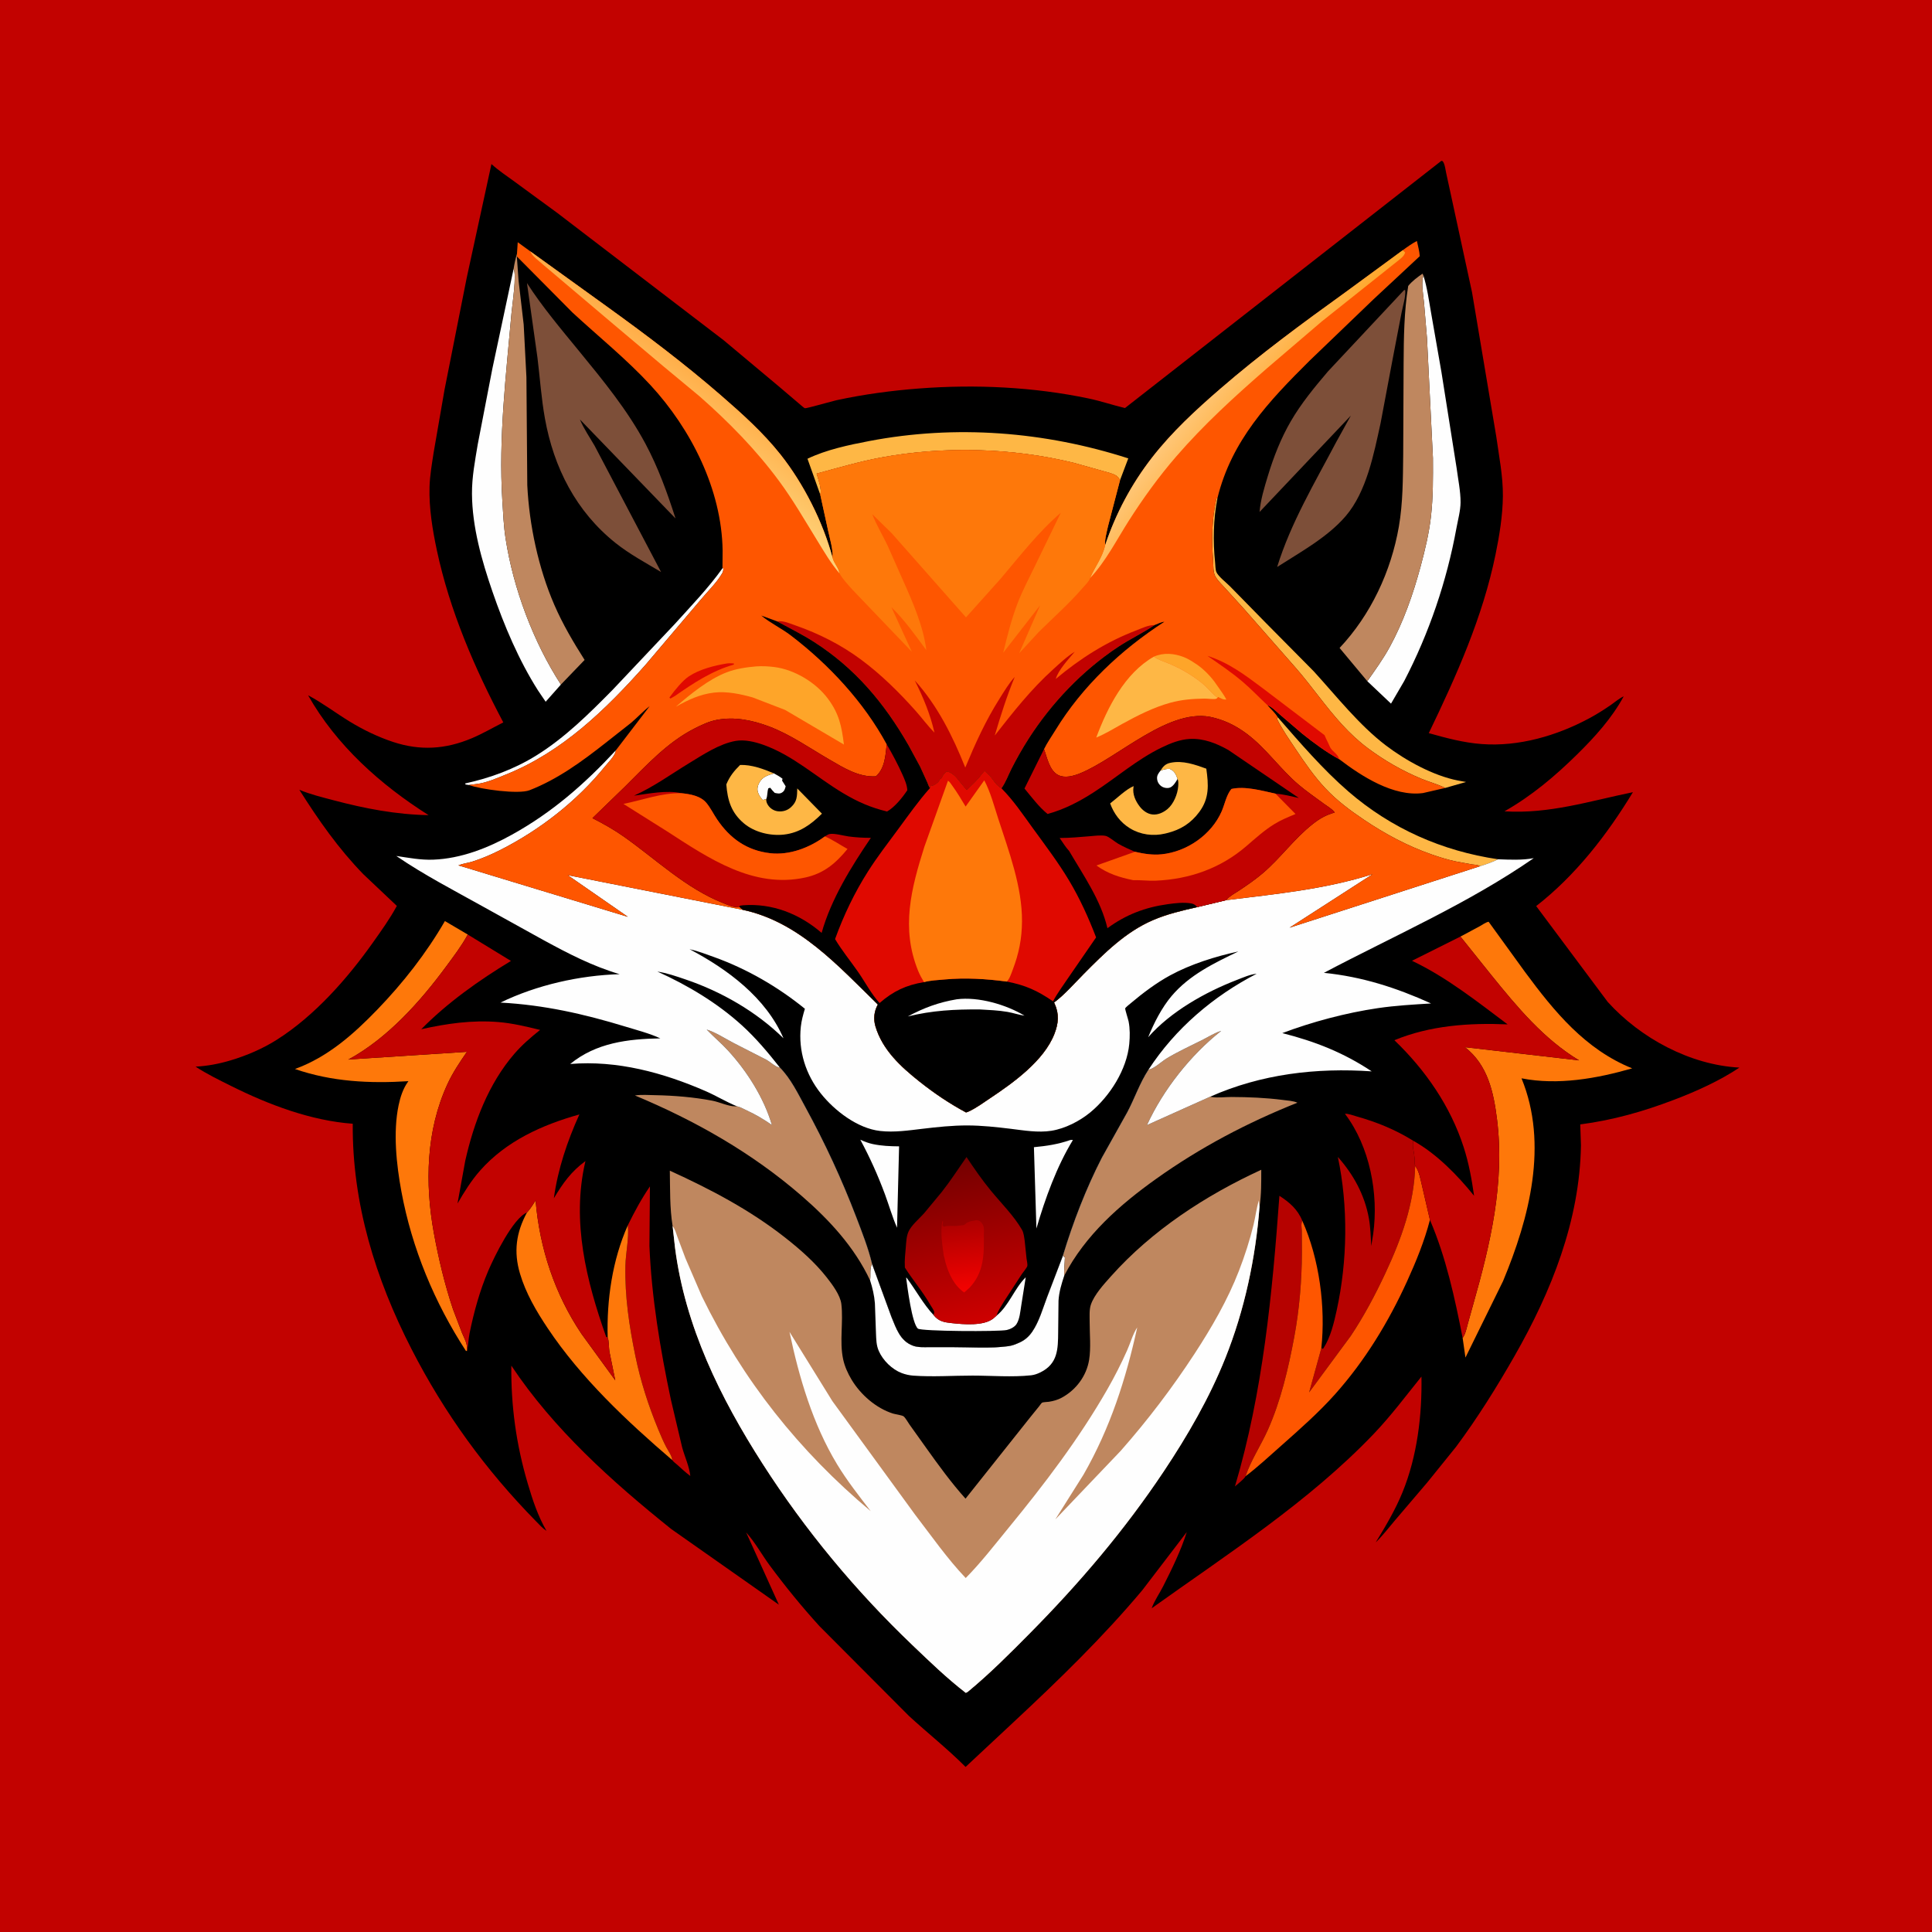 <svg version="1.1" xmlns="http://www.w3.org/2000/svg" style="display: block;" viewBox="0 0 2048 2048" width="1024" height="1024">
<defs>
	<linearGradient id="Gradient1" gradientUnits="userSpaceOnUse" x1="1000.45" y1="1232.41" x2="1039.49" y2="1402.27">
		<stop class="stop0" offset="0" stop-opacity="1" stop-color="rgb(116,0,0)"/>
		<stop class="stop1" offset="1" stop-opacity="1" stop-color="rgb(206,0,0)"/>
	</linearGradient>
	<linearGradient id="Gradient2" gradientUnits="userSpaceOnUse" x1="1018.84" y1="1297.64" x2="1027.36" y2="1366.21">
		<stop class="stop0" offset="0" stop-opacity="1" stop-color="rgb(175,0,0)"/>
		<stop class="stop1" offset="1" stop-opacity="1" stop-color="rgb(243,2,0)"/>
	</linearGradient>
	<linearGradient id="Gradient3" gradientUnits="userSpaceOnUse" x1="754.799" y1="406.826" x2="710.77" y2="468.378">
		<stop class="stop0" offset="0" stop-opacity="1" stop-color="rgb(255,174,73)"/>
		<stop class="stop1" offset="1" stop-opacity="1" stop-color="rgb(254,209,119)"/>
	</linearGradient>
	<linearGradient id="Gradient4" gradientUnits="userSpaceOnUse" x1="1347.89" y1="447.76" x2="1288.02" y2="401.164">
		<stop class="stop0" offset="0" stop-opacity="1" stop-color="rgb(255,165,38)"/>
		<stop class="stop1" offset="1" stop-opacity="1" stop-color="rgb(255,198,118)"/>
	</linearGradient>
</defs>
<path transform="translate(0,0)" fill="rgb(194,2,0)" d="M -0 -0 L 2048 0 L 2048 2048 L -0 2048 L -0 -0 z"/>
<path transform="translate(0,0)" fill="rgb(0,0,0)" d="M 1527.9 170.5 L 1529.11 170.75 C 1529.82 171.624 1529.96 171.698 1530.5 172.89 C 1531.79 175.724 1532.25 179.926 1532.92 183 L 1537.92 206 L 1560.42 309.873 L 1586.07 462.506 C 1588.96 483.314 1593.33 504.926 1593.12 525.954 C 1592.91 546.463 1589.45 567.739 1585.33 587.791 C 1571.65 654.448 1543.94 716.202 1514.57 777.159 C 1533.2 782.366 1551.29 787.278 1570.69 788.731 C 1610.04 791.678 1650.36 779.889 1684.78 761.365 C 1692.78 757.059 1700.3 752.308 1707.76 747.131 C 1711.97 744.207 1716.54 740.23 1721.18 738.157 C 1708.79 761.162 1690.44 781.396 1671.92 799.61 C 1648.47 822.677 1623.5 843.795 1594.79 860.028 C 1642.24 863.026 1685.23 849.136 1730.96 839.746 C 1703.65 884.772 1670.14 928.037 1628.41 960.481 L 1704.2 1062.03 C 1739.07 1100.55 1791.51 1128.86 1843.84 1131.7 C 1822.75 1145.77 1798.14 1156.85 1774.49 1165.85 C 1741.74 1178.32 1709.95 1187.37 1675.12 1191.93 L 1675.88 1214 C 1674.59 1294.1 1644.53 1369.03 1605.36 1437.61 C 1586.64 1470.38 1565.97 1503.51 1543.41 1533.77 L 1512.94 1571.5 L 1478.68 1611.69 C 1471.97 1619.54 1465.74 1627.8 1458.32 1635 C 1468.81 1617.85 1479.06 1600.62 1486.69 1581.95 C 1502.29 1543.74 1507.54 1500.19 1506.8 1459.22 C 1490.03 1479.98 1474.43 1500.97 1455.92 1520.3 C 1386.91 1592.38 1301.57 1647.09 1220.82 1704.85 C 1223.58 1697.03 1229.15 1689.09 1232.95 1681.6 C 1242.13 1663.49 1251.95 1643.43 1258.02 1624.05 L 1210.79 1685.81 C 1169.16 1735.44 1122.49 1780.72 1075.17 1824.83 L 1023.56 1873.01 C 1004.71 1854.11 983.372 1837.16 963.655 1819.11 L 868.675 1723.78 C 849.854 1703.08 832.407 1681.68 815.784 1659.19 C 807.411 1647.85 800.435 1634.86 790.969 1624.47 L 825.626 1701.02 L 711.512 1620.81 C 648.802 1570.53 586.815 1514.98 542.033 1447.63 C 541.592 1490.64 547.251 1531.46 559.474 1572.72 C 564.7 1590.35 570.064 1606.76 579.305 1622.78 C 575.23 1620.16 571.909 1616.4 568.529 1612.96 C 514.942 1558.48 471.179 1498.25 436.3 1430.23 C 398.004 1355.55 373.286 1275.74 373.931 1191.21 C 329.609 1188 284.604 1170.94 245.216 1151.28 C 232.297 1144.84 219.417 1138.61 207.318 1130.69 C 219.999 1130.03 232.341 1127.66 244.5 1124.02 C 261.5 1118.93 278.445 1111.68 293.454 1102.17 C 333.594 1076.73 368.194 1037.45 395.5 998.865 C 404.316 986.41 413.426 973.734 420.669 960.292 L 385.228 926.784 C 358.69 899.503 337.575 869.27 317.318 837.221 C 328.877 842.05 341.709 845.169 353.823 848.371 C 387.058 857.154 419.829 863.463 454.31 864.093 C 403.277 831.842 356.579 790.109 326.583 737.021 C 341.835 745.123 355.827 755.769 370.559 764.792 C 384.912 773.583 400.707 781.216 416.696 786.5 C 445.54 796.033 472.272 794.301 500.171 782.558 C 511.607 777.744 522.436 771.365 533.517 765.787 C 503.055 708.284 476.781 647.391 463.134 583.527 C 458.481 561.754 454.666 538.474 455.326 516.123 C 455.687 503.883 457.864 491.647 459.707 479.569 L 471.159 413.425 L 494.77 294.316 L 520.948 173.902 C 528.562 180.827 537.553 186.783 545.877 192.85 L 591.235 226.088 L 767.125 360.679 L 826.295 410.207 L 848.242 428.878 C 849.215 429.65 852.205 432.455 853.247 432.758 C 854.65 433.166 882.782 425.103 886.739 424.248 C 915.68 417.995 945.069 414.03 974.584 411.787 C 1033.98 407.275 1095.47 410.152 1153.83 422.372 C 1166.97 425.123 1179.52 429.434 1192.53 432.546 L 1527.9 170.5 z"/>
<path transform="translate(0,0)" fill="rgb(254,254,254)" d="M 765.857 602.425 L 766.671 602 C 766.808 604.312 766.702 605.729 765.518 607.766 C 759.666 617.83 749.787 627.246 742.314 636.299 L 684.186 704.846 C 642.112 752.236 596.187 796.957 536.5 820.972 C 526.761 824.89 515.962 829.767 505.5 831.033 L 497.037 832.134 L 493.529 831.62 L 493.042 830.5 C 519.64 824.723 545.258 815.264 568.5 800.846 C 598.773 782.068 624.633 756.399 649.476 731.174 L 715.02 661.779 C 732.363 642.595 750.807 623.482 765.857 602.425 z"/>
<path transform="translate(0,0)" fill="rgb(254,183,69)" d="M 1354.48 760.329 C 1378.05 787.315 1402.28 815.63 1429.43 839.086 C 1474.84 878.316 1528.82 902.157 1587.99 910.857 C 1581.94 913.966 1575.28 916.193 1568.81 918.239 C 1566.43 916.555 1563.06 916.683 1560.22 916.289 L 1543.16 913.149 C 1534.29 911.271 1525.52 908.518 1516.97 905.522 C 1491.77 896.687 1468.04 883.911 1445.94 869.016 C 1431.14 859.047 1417.33 848.811 1405.06 835.784 C 1393.13 823.13 1382.69 807.948 1373.04 793.48 C 1366.32 783.389 1358.93 772.939 1353.68 762.028 L 1354.48 760.329 z"/>
<path transform="translate(0,0)" fill="rgb(254,183,69)" d="M 1532 835.241 C 1523.8 831.208 1514.9 828.908 1506.47 825.404 C 1486.5 817.103 1467.33 806.076 1450 793.144 C 1440.08 785.739 1431.08 777.272 1422.7 768.162 C 1405.12 749.023 1390.45 727.284 1373.35 707.744 L 1318.61 645.39 L 1298.99 623.807 C 1295.48 619.955 1291.17 615.853 1288.49 611.37 C 1285.71 606.707 1286.32 599.304 1285.93 594 C 1284.28 571.486 1284.55 550.722 1289.43 528.547 L 1290.55 527.987 C 1286.17 550.27 1285.71 573.57 1288.05 596.154 C 1288.37 599.171 1288.29 603.972 1289.5 606.596 C 1291.6 611.16 1300.14 617.787 1303.8 621.493 L 1342.08 660.544 L 1392.57 711.56 C 1416.65 737.904 1440.56 768.48 1469.01 790.147 C 1490.03 806.154 1519.24 822.223 1545.31 827.348 L 1554.06 828.937 L 1532 835.241 z"/>
<path transform="translate(0,0)" fill="rgb(254,183,69)" d="M 869.512 524.332 L 855.961 486.292 C 875.755 476.732 899.906 471.629 921.4 467.525 C 1013.15 450.009 1107.35 457.373 1196.03 485.897 L 1187.29 508.985 C 1186.04 506.918 1185 505.273 1182.86 504.004 C 1178.95 501.689 1172.89 500.463 1168.51 499.14 L 1138.32 490.681 C 1072.95 474.569 999.837 472.731 933.656 485.063 C 910.721 489.337 888.191 495.965 865.694 502.066 C 867.4 507.794 871.503 518.968 869.512 524.332 z"/>
<path transform="translate(0,0)" fill="rgb(194,2,0)" d="M 665.523 1298.84 C 672.683 1284.3 679.8 1271.05 688.959 1257.64 L 688.433 1320.8 C 690.641 1374.97 699.932 1430.6 711.139 1483.56 L 723.124 1534.34 C 725.848 1544.27 730.67 1554.37 731.763 1564.59 C 726.922 1561 722.552 1556.96 718.102 1552.91 C 716.562 1551.51 713.656 1549.45 712.598 1547.76 C 712.392 1543.44 708.228 1537.76 706.236 1533.94 C 703.076 1527.88 700.329 1521.46 697.722 1515.14 C 687.293 1489.87 679.041 1464.3 673.536 1437.5 C 666.97 1405.54 662.258 1374.4 662.97 1341.69 C 663.266 1328.11 666.808 1313.02 665.614 1299.69 L 665.523 1298.84 z"/>
<path transform="translate(0,0)" fill="rgb(182,2,0)" d="M 1320.35 1564.89 C 1318.87 1567.92 1311.78 1573.19 1309.09 1575.67 C 1338.74 1475.95 1348.72 1370.99 1356.22 1267.6 C 1366.96 1274.53 1375.67 1282.07 1380.55 1294.19 C 1378.89 1297.1 1379.83 1301.52 1379.96 1304.82 L 1380.07 1327.69 C 1379.98 1357.37 1377.39 1388.15 1371.94 1417.36 C 1365.73 1450.62 1357.74 1485 1343.85 1515.99 C 1336.53 1532.3 1325.99 1547.99 1320.35 1564.89 z"/>
<path transform="translate(0,0)" fill="rgb(254,254,254)" d="M 1126.75 1331.01 L 1128.82 1333 C 1128.7 1339.31 1127.76 1345.98 1128.15 1352.2 C 1125.3 1360.79 1122.56 1369.72 1122.07 1378.82 L 1121.7 1412.02 C 1121.54 1430 1121.45 1445.67 1102.79 1454.81 C 1099.74 1456.3 1096.43 1457.5 1093.04 1457.87 C 1072.94 1460.03 1051.25 1458.21 1031 1458.19 C 1010.27 1458.18 988.634 1459.73 968 1458.22 C 963.927 1457.92 959.635 1456.95 955.818 1455.5 C 945.568 1451.6 935.944 1442.12 931.544 1432.06 C 928.866 1425.94 928.855 1419.82 928.573 1413.28 L 927.435 1381.58 C 926.783 1373.2 924.878 1365.15 922.308 1357.18 C 923.215 1352.11 921.577 1344.1 924.461 1339.97 L 944.976 1396 C 950.041 1408.22 954.153 1421.37 967.677 1426.45 C 972.948 1428.44 978.998 1428.04 984.52 1428.04 L 1008.16 1428.01 C 1027.87 1427.96 1049.72 1429.7 1069.19 1426.95 C 1073.29 1426.37 1077.25 1424.71 1081 1423.01 C 1086.55 1420.48 1090.85 1416.58 1094.28 1411.54 C 1101.58 1400.81 1105.37 1387.06 1109.93 1375 L 1126.75 1331.01 z"/>
<path transform="translate(0,0)" fill="rgb(254,254,254)" d="M 544.419 285.119 C 547.892 290.851 542.974 323.316 542.273 331.301 C 536.428 397.863 528.343 463.781 532.498 530.764 C 533.332 544.204 533.9 557.572 535.956 570.912 C 544.138 623.999 565.413 680.645 594.593 725.66 L 578.426 743.866 L 570.391 732.026 C 549.959 699.903 534.421 663.097 522.039 627.189 C 510.658 594.185 500.56 558.658 500.315 523.5 C 500.191 505.767 503.535 488.453 506.43 471.037 L 521.947 390.699 L 544.419 285.119 z"/>
<path transform="translate(0,0)" fill="rgb(254,254,254)" d="M 1508.87 292.022 C 1512.91 304.904 1514.73 318.711 1517.08 332 L 1527.99 394.475 L 1544.08 496.16 C 1545.57 507.681 1548.33 520.971 1548.26 532.5 C 1548.21 541.256 1545.45 551.22 1543.88 559.844 C 1533.64 616.039 1514.88 671.246 1488.5 721.948 L 1474.53 745.888 L 1449.41 722.112 C 1457.63 710.415 1466.08 698.734 1472.97 686.187 C 1487.66 659.459 1497.98 629.835 1505.9 600.446 C 1510.62 582.923 1514.84 565.431 1516.89 547.375 C 1519.23 526.785 1519.08 506.262 1518.98 485.58 L 1512.65 358.136 L 1509.51 320.85 C 1508.68 312.173 1506.36 300.372 1508.87 292.022 z"/>
<path transform="translate(0,0)" fill="rgb(254,120,10)" d="M 558.594 1285.31 L 559.839 1283.92 C 562.843 1280.49 565.255 1276.36 567.752 1272.55 C 571.993 1323.18 587.964 1371.59 616.368 1413.93 L 652.197 1463.22 L 645.961 1432.5 C 645.382 1428.92 645.584 1420.69 644.165 1417.94 C 643.03 1377.83 649.114 1335.69 665.523 1298.84 L 665.614 1299.69 C 666.808 1313.02 663.266 1328.11 662.97 1341.69 C 662.258 1374.4 666.97 1405.54 673.536 1437.5 C 679.041 1464.3 687.293 1489.87 697.722 1515.14 C 700.329 1521.46 703.076 1527.88 706.236 1533.94 C 708.228 1537.76 712.392 1543.44 712.598 1547.76 C 664.382 1506.44 615.87 1460.84 580.455 1407.77 C 568.487 1389.84 557.383 1370.91 551.218 1350.12 C 544.301 1326.81 547.122 1306.62 558.594 1285.31 z"/>
<path transform="translate(0,0)" fill="rgb(191,135,95)" d="M 548.013 268.996 L 547.878 271.827 L 549.707 297.545 L 555.132 344.038 L 558.029 399.838 L 558.945 514.308 C 560.999 556.612 570.733 602.219 587.582 641.102 C 596.503 661.691 607.713 680.668 619.707 699.56 L 594.593 725.66 C 565.413 680.645 544.138 623.999 535.956 570.912 C 533.9 557.572 533.332 544.204 532.498 530.764 C 528.343 463.781 536.428 397.863 542.273 331.301 C 542.974 323.316 547.892 290.851 544.419 285.119 C 545.294 279.572 546.388 274.377 548.013 268.996 z"/>
<path transform="translate(0,0)" fill="rgb(182,2,0)" d="M 1400.65 1429.25 L 1401.15 1429.27 L 1402.48 1429.81 L 1403.04 1428.98 C 1410.43 1417.58 1414.07 1402.18 1416.94 1389.05 C 1428.39 1336.64 1429.28 1278.88 1418.17 1226.4 C 1434.77 1245.09 1446.54 1266.57 1451.06 1291.37 C 1452.8 1300.94 1453.02 1311.11 1453.6 1320.82 L 1455.63 1308.11 C 1461.57 1265.53 1452.02 1215.31 1425.72 1180.71 C 1428.63 1180.22 1434.8 1182.52 1437.79 1183.36 C 1459.17 1189.36 1479.05 1197.43 1497.97 1209.18 C 1497.69 1212.33 1497.49 1214.86 1498.11 1217.99 C 1498.77 1221.37 1499.41 1226.03 1499.67 1229.4 C 1499.78 1230.92 1499.54 1234.64 1500.12 1235.85 C 1499.22 1275.96 1485.26 1313.99 1468.45 1349.88 C 1457.79 1372.65 1445.87 1395.15 1431.9 1416.08 L 1387.75 1475.96 L 1400.65 1429.25 z"/>
<path transform="translate(0,0)" fill="rgb(254,86,0)" d="M 1500.12 1235.85 C 1504.49 1241.48 1505.83 1250.65 1507.53 1257.5 L 1515.79 1293.17 C 1509.97 1315.56 1501.08 1337.34 1491.5 1358.35 C 1471.86 1401.42 1446.98 1442.32 1415.41 1477.74 C 1398.04 1497.22 1378.01 1514.88 1358.49 1532.18 C 1346 1543.24 1333.59 1554.76 1320.35 1564.89 C 1325.99 1547.99 1336.53 1532.3 1343.85 1515.99 C 1357.74 1485 1365.73 1450.62 1371.94 1417.36 C 1377.39 1388.15 1379.98 1357.37 1380.07 1327.69 L 1379.96 1304.82 C 1379.83 1301.52 1378.89 1297.1 1380.55 1294.19 C 1398.54 1334.26 1405.36 1385.62 1400.65 1429.25 L 1387.75 1475.96 L 1431.9 1416.08 C 1445.87 1395.15 1457.79 1372.65 1468.45 1349.88 C 1485.26 1313.99 1499.22 1275.96 1500.12 1235.85 z"/>
<path transform="translate(0,0)" fill="rgb(191,135,95)" d="M 1449.41 722.112 L 1420.01 686.871 C 1453.1 651.721 1474.66 605.659 1482.88 558.09 C 1487.19 533.159 1487.14 507.281 1487.45 482.04 L 1487.88 385.653 C 1488.05 357.992 1488.34 330.495 1492.76 303.13 C 1496.8 298.082 1502.6 293.777 1507.92 290.121 L 1508.87 292.022 C 1506.36 300.372 1508.68 312.173 1509.51 320.85 L 1512.65 358.136 L 1518.98 485.58 C 1519.08 506.262 1519.23 526.785 1516.89 547.375 C 1514.84 565.431 1510.62 582.923 1505.9 600.446 C 1497.98 629.835 1487.66 659.459 1472.97 686.187 C 1466.08 698.734 1457.63 710.415 1449.41 722.112 z"/>
<path transform="translate(0,0)" fill="rgb(191,135,95)" d="M 781.087 1172.67 C 784.292 1173.25 788.006 1175.4 791 1176.78 C 800.624 1181.2 809.545 1186.47 818.232 1192.53 C 809.831 1163.85 791.799 1135.43 771.753 1113.62 C 764.611 1105.85 756.451 1099 749.115 1091.37 C 758.717 1094.37 768.85 1101.02 777.81 1105.7 L 812.856 1123.62 C 816.383 1125.59 821.732 1130.7 825.308 1131.36 L 826.619 1131.55 C 838.166 1143.13 846.04 1159.54 853.816 1173.77 C 874.487 1211.6 892.369 1250.2 907.767 1290.47 C 913.838 1306.35 920.58 1323.41 924.461 1339.97 C 921.577 1344.1 923.215 1352.11 922.308 1357.18 C 905.662 1321.81 879.062 1293.09 849.769 1267.68 C 797.21 1222.08 736.984 1187.91 673.024 1161.23 C 679.967 1160.2 687.576 1160.8 694.601 1160.93 C 714.606 1161.31 735.433 1163.03 755.104 1166.77 C 762.489 1168.17 772.049 1172.83 779.235 1172.75 L 781.087 1172.67 z"/>
<path transform="translate(0,0)" fill="rgb(191,135,95)" d="M 1217.49 1133.81 L 1218.68 1133.61 C 1224.35 1132 1231.49 1125.15 1236.83 1121.92 C 1248.96 1114.6 1261.99 1108.7 1274.64 1102.34 C 1280.87 1099.21 1287.88 1094.69 1294.5 1092.79 C 1262.32 1118.15 1232.91 1155.28 1215.88 1192.59 L 1282.74 1162.58 L 1284.33 1162.87 C 1290.82 1163.95 1298.73 1162.82 1305.41 1162.85 C 1323.57 1162.93 1341.82 1163.66 1359.84 1165.98 C 1364.35 1166.56 1371.21 1166.97 1375.29 1168.91 C 1322.04 1190.15 1272.34 1216.3 1225.61 1249.61 C 1186.8 1277.27 1150.42 1309.36 1128.15 1352.2 C 1127.76 1345.98 1128.7 1339.31 1128.82 1333 L 1126.75 1331.01 C 1137.38 1295.81 1151.19 1259.99 1167.99 1227.27 L 1194.99 1178.97 C 1202.98 1163.89 1207.99 1148.34 1217.49 1133.81 z"/>
<path transform="translate(0,0)" fill="rgb(254,120,10)" d="M 495.024 1432.13 L 493.865 1431.96 C 460.526 1380.74 436.656 1323.29 425.509 1263.12 C 420.236 1234.65 416.532 1200.19 422.547 1171.58 C 424.356 1162.98 427.125 1154.35 432.205 1147.11 L 432.946 1146.08 C 392.058 1148.69 351.666 1146.7 312.664 1133.18 C 347.279 1120.67 374.777 1096.32 399.957 1070.22 C 427.239 1041.95 451.961 1010.43 471.62 976.364 L 495.828 990.632 L 495.216 991.768 C 488.968 1003.15 480.94 1013.63 473.263 1024.07 C 445.53 1061.79 410.746 1100.66 369.171 1123.24 L 370.85 1123.03 L 494.961 1114.97 C 487.301 1126.05 479.975 1136.91 474.31 1149.19 C 451.631 1198.36 450.314 1254.33 459.88 1306.87 C 464.821 1334.01 471.41 1361.66 480.187 1387.83 L 489.755 1412.95 C 492.645 1419.92 495.733 1424.22 495.024 1432.13 z"/>
<path transform="translate(0,0)" fill="rgb(125,79,57)" d="M 558.604 300.058 C 574.875 325.332 594.497 348.543 613.521 371.773 C 639.239 403.177 664.967 434.438 684.212 470.385 C 697.7 495.579 707.382 522.443 716.087 549.592 L 614.742 444.631 C 618.709 454.275 625.062 463.466 630.295 472.5 L 700.776 606.372 C 684.374 596.528 667.485 587.552 652.477 575.568 C 610.615 542.142 587.009 495.751 577.627 443.5 C 573.819 422.294 572.378 400.743 569.761 379.376 L 558.604 300.058 z"/>
<path transform="translate(0,0)" fill="rgb(125,79,57)" d="M 1488.4 307.5 L 1489.55 307.456 C 1490.3 314.568 1487.17 323.908 1485.78 331.097 L 1476.09 381.545 L 1463.48 448.542 C 1456.35 481.071 1448.67 521.204 1426.5 547.089 C 1407.31 569.496 1378.53 585.197 1353.83 601.016 C 1368.29 554.225 1393.84 511.517 1416.55 468.394 L 1431.99 440.52 L 1335.19 542.697 C 1336.22 529.857 1340.26 516.799 1343.99 504.5 C 1350.05 484.458 1357.79 464.67 1368.33 446.52 C 1379.42 427.435 1393.45 410.473 1407.7 393.709 L 1488.4 307.5 z"/>
<path transform="translate(0,0)" fill="rgb(254,120,10)" d="M 1548.14 992.804 L 1568.41 981.96 C 1571.34 980.335 1574.8 977.732 1578 977.083 L 1616.67 1030.48 C 1647.66 1072.4 1680.45 1112.47 1730.18 1132.5 C 1692.95 1143.24 1651.5 1150.69 1612.86 1143.06 C 1641.56 1213.01 1621.17 1291.12 1593.28 1358.06 L 1553.44 1439.07 L 1550.46 1418.3 C 1553.53 1414.04 1554.48 1408.62 1555.85 1403.64 L 1561.78 1382.31 C 1579.93 1318.56 1595.21 1253.74 1586.95 1186.97 C 1583.32 1157.7 1577.19 1129.02 1552.93 1110.06 L 1673.9 1124.05 C 1636.4 1101.39 1608.52 1067.8 1581.28 1034.17 L 1548.14 992.804 z"/>
<path transform="translate(0,0)" fill="rgb(194,2,0)" d="M 1497.97 1209.18 C 1522.76 1222.96 1544.91 1245.64 1562.59 1267.6 C 1560.1 1250.07 1557.04 1233.11 1551.6 1216.22 C 1537.57 1172.6 1510.99 1134.2 1478.1 1102.66 C 1516.1 1087 1557.49 1084.14 1598.12 1085.88 C 1566.11 1061.89 1533.07 1035.63 1496.75 1018.47 L 1548.14 992.804 L 1581.28 1034.17 C 1608.52 1067.8 1636.4 1101.39 1673.9 1124.05 L 1552.93 1110.06 C 1577.19 1129.02 1583.32 1157.7 1586.95 1186.97 C 1595.21 1253.74 1579.93 1318.56 1561.78 1382.31 L 1555.85 1403.64 C 1554.48 1408.62 1553.53 1414.04 1550.46 1418.3 C 1542.21 1376.14 1532.84 1332.79 1515.79 1293.17 L 1507.53 1257.5 C 1505.83 1250.65 1504.49 1241.48 1500.12 1235.85 C 1499.54 1234.64 1499.78 1230.92 1499.67 1229.4 C 1499.41 1226.03 1498.77 1221.37 1498.11 1217.99 C 1497.49 1214.86 1497.69 1212.33 1497.97 1209.18 z"/>
<path transform="translate(0,0)" fill="rgb(194,2,0)" d="M 495.828 990.632 L 541.625 1018.63 C 507.933 1039.03 474.302 1062.8 446.565 1091.01 C 473.577 1085.01 500.285 1081.16 528 1083.39 C 543.088 1084.6 557.87 1088.17 572.525 1091.77 C 562.785 1099.57 553.561 1107.44 545.363 1116.92 C 517.814 1148.78 502.356 1189.8 493.186 1230.46 L 484.967 1275.79 C 492.112 1263.52 499.553 1251.44 509.008 1240.76 C 536.698 1209.49 574.813 1192.36 614.165 1181.36 C 601.336 1209.67 591.361 1239.29 587.113 1270.22 C 596.637 1254.31 605.423 1241.86 620.605 1230.79 L 620.323 1231.97 C 605.836 1294.9 621.513 1357.68 642.512 1417.01 L 644.165 1417.94 C 645.584 1420.69 645.382 1428.92 645.961 1432.5 L 652.197 1463.22 L 616.368 1413.93 C 587.964 1371.59 571.993 1323.18 567.752 1272.55 C 565.255 1276.36 562.843 1280.49 559.839 1283.92 L 558.594 1285.31 C 543.895 1291.27 523.917 1332.21 517.567 1347.1 C 508.531 1368.3 502.307 1390.93 497.732 1413.47 C 496.476 1419.66 496.466 1425.99 495.024 1432.13 C 495.733 1424.22 492.645 1419.92 489.755 1412.95 L 480.187 1387.83 C 471.41 1361.66 464.821 1334.01 459.88 1306.87 C 450.314 1254.33 451.631 1198.36 474.31 1149.19 C 479.975 1136.91 487.301 1126.05 494.961 1114.97 L 370.85 1123.03 L 369.171 1123.24 C 410.746 1100.66 445.53 1061.79 473.263 1024.07 C 480.94 1013.63 488.968 1003.15 495.216 991.768 L 495.828 990.632 z"/>
<path transform="translate(0,0)" fill="rgb(191,135,95)" d="M 713.001 1299.72 C 709.874 1280.64 710.398 1260.26 710.038 1240.96 C 753.297 1260.69 794.696 1282.41 832.206 1311.85 C 848.26 1324.45 863.871 1338.17 876.505 1354.28 C 882.198 1361.54 890.74 1372.92 891.863 1382.29 C 894.152 1401.4 889.721 1421.76 893.733 1440.75 C 895.346 1448.38 898.735 1455.87 902.736 1462.53 C 912.297 1478.45 928.744 1492.8 946.615 1498.44 C 948.872 1499.15 956.395 1500.18 957.871 1501.4 C 959.984 1503.15 962.404 1507.69 964.073 1510.01 L 981.765 1534.8 C 994.808 1553.09 1008.48 1571.92 1023.49 1588.64 L 1092.33 1502.07 L 1101.56 1490.68 C 1102.14 1489.96 1103.99 1487.23 1104.66 1486.87 C 1105.83 1486.23 1110.3 1486.18 1111.85 1485.94 C 1116.65 1485.19 1121.1 1483.97 1125.39 1481.66 C 1140.62 1473.46 1151.74 1458.62 1154.52 1441.45 C 1156.55 1428.89 1155.06 1413.98 1155.08 1401.17 C 1155.08 1395.68 1154.55 1388.36 1156.33 1383.11 C 1160 1372.27 1170.33 1361.16 1177.85 1352.73 C 1221.22 1304.14 1278.21 1267.04 1336.99 1240 C 1336.97 1252.99 1337.16 1266.25 1335.17 1279.11 C 1330.93 1333.97 1319.28 1388.75 1298.8 1439.9 C 1281.98 1481.91 1258.84 1521.9 1233.79 1559.48 C 1192.09 1622.04 1144.4 1678.08 1091.54 1731.49 C 1070.67 1752.57 1049.4 1773.96 1026.52 1792.87 C 1025.13 1794.02 1025.62 1793.64 1023.78 1794.5 C 1003.6 1778.91 985.561 1761.41 967.151 1743.83 C 906.924 1686.32 853.502 1621.96 808.537 1551.87 C 763.579 1481.79 726.314 1406.17 715.568 1322.67 L 713.001 1299.72 z"/>
<path transform="translate(0,0)" fill="rgb(254,254,254)" d="M 713.001 1299.72 C 715.645 1303.04 716.871 1307.75 718.303 1311.72 L 726.587 1333.79 L 743.958 1374.02 C 787.379 1463.07 847.07 1538.23 923.014 1601.91 C 910.565 1585.71 897.917 1569.69 887.326 1552.18 C 861.637 1509.7 846.988 1460.1 836.892 1411.83 L 882.386 1485.3 L 970.083 1605.66 C 987.295 1628.06 1004.2 1652.36 1023.7 1672.77 C 1039.81 1656.49 1054.12 1637.9 1068.63 1620.2 C 1107.1 1573.3 1143.76 1525.26 1173.97 1472.5 C 1181.55 1459.27 1188.53 1445.49 1194.75 1431.57 C 1198.28 1423.67 1200.8 1414.26 1205.52 1407.09 C 1193.46 1462.23 1176.79 1513.92 1148.6 1563.11 L 1118.67 1610.64 L 1187.94 1538.01 C 1216.54 1505.57 1242.61 1471.27 1266.25 1435.08 C 1284.38 1407.3 1301.36 1378.04 1313.36 1347.05 C 1319.47 1331.25 1324.84 1314.69 1328.83 1298.23 C 1330.89 1289.7 1331.87 1280.88 1334.46 1272.5 L 1335.17 1279.11 C 1330.93 1333.97 1319.28 1388.75 1298.8 1439.9 C 1281.98 1481.91 1258.84 1521.9 1233.79 1559.48 C 1192.09 1622.04 1144.4 1678.08 1091.54 1731.49 C 1070.67 1752.57 1049.4 1773.96 1026.52 1792.87 C 1025.13 1794.02 1025.62 1793.64 1023.78 1794.5 C 1003.6 1778.91 985.561 1761.41 967.151 1743.83 C 906.924 1686.32 853.502 1621.96 808.537 1551.87 C 763.579 1481.79 726.314 1406.17 715.568 1322.67 L 713.001 1299.72 z"/>
<path transform="translate(0,0)" fill="rgb(254,254,254)" d="M 652.757 795.45 L 652.609 796.658 C 651.339 801.758 644.647 808.32 641.257 812.508 C 611.587 849.163 572.526 879.603 530.5 900.931 C 520.993 905.756 510.926 910.123 500.74 913.325 C 495.872 914.856 490.592 915.407 485.881 917.296 L 665.577 971.875 L 601.811 927.696 L 787.095 964.374 C 846.943 977.029 888.625 1024.04 930.559 1064.83 C 926.543 1072.04 925.685 1080.1 928.021 1088 C 935.391 1112.93 954.981 1130.85 974.698 1146.5 C 990.404 1158.97 1006.33 1169.72 1024.02 1179.23 C 1025.43 1178.82 1025.56 1178.82 1027.11 1178.1 C 1034.71 1174.59 1042.45 1168.9 1049.44 1164.23 C 1074.29 1147.66 1106.65 1124.45 1117.71 1095.99 C 1122.07 1084.79 1122.96 1075.01 1117.92 1063.88 L 1117.36 1062.68 C 1128.87 1054.1 1138.6 1042.69 1148.71 1032.5 C 1170.55 1010.48 1193.01 987.996 1221.91 975.496 C 1237.16 968.899 1253.06 965.247 1269.18 961.552 L 1299.59 954.232 C 1352.24 947.707 1404.26 942.801 1455.09 926.632 L 1366.98 983.39 L 1568.81 918.239 C 1575.28 916.193 1581.94 913.966 1587.99 910.857 C 1600.54 911.34 1613.44 911.976 1625.85 909.677 C 1556.13 957.92 1478.13 991.769 1403.41 1031.24 C 1443.88 1035.34 1480.12 1047 1516.99 1063.7 C 1498.14 1064.87 1479.22 1065.92 1460.52 1068.68 C 1426.75 1073.67 1391.26 1083.1 1359.29 1095.13 C 1393.99 1103.95 1424.13 1115.76 1454.07 1135.69 C 1395.34 1131.67 1337.12 1138.46 1282.74 1162.58 L 1215.88 1192.59 C 1232.91 1155.28 1262.32 1118.15 1294.5 1092.79 C 1287.88 1094.69 1280.87 1099.21 1274.64 1102.34 C 1261.99 1108.7 1248.96 1114.6 1236.83 1121.92 C 1231.49 1125.15 1224.35 1132 1218.68 1133.61 L 1217.49 1133.81 C 1207.99 1148.34 1202.98 1163.89 1194.99 1178.97 L 1167.99 1227.27 C 1151.19 1259.99 1137.38 1295.81 1126.75 1331.01 L 1109.93 1375 C 1105.37 1387.06 1101.58 1400.81 1094.28 1411.54 C 1090.85 1416.58 1086.55 1420.48 1081 1423.01 C 1077.25 1424.71 1073.29 1426.37 1069.19 1426.95 C 1049.72 1429.7 1027.87 1427.96 1008.16 1428.01 L 984.52 1428.04 C 978.998 1428.04 972.948 1428.44 967.677 1426.45 C 954.153 1421.37 950.041 1408.22 944.976 1396 L 924.461 1339.97 C 920.58 1323.41 913.838 1306.35 907.767 1290.47 C 892.369 1250.2 874.487 1211.6 853.816 1173.77 C 846.04 1159.54 838.166 1143.13 826.619 1131.55 L 825.308 1131.36 C 821.732 1130.7 816.383 1125.59 812.856 1123.62 L 777.81 1105.7 C 768.85 1101.02 758.717 1094.37 749.115 1091.37 C 756.451 1099 764.611 1105.85 771.753 1113.62 C 791.799 1135.43 809.831 1163.85 818.232 1192.53 C 809.545 1186.47 800.624 1181.2 791 1176.78 C 788.006 1175.4 784.292 1173.25 781.087 1172.67 C 769.912 1168.13 759.425 1161.64 748.343 1156.8 C 702.996 1137.02 654.223 1123.76 604.438 1127.87 C 631.898 1105.35 665.648 1101.32 699.951 1100.71 C 688.656 1095.45 675.067 1091.94 663.123 1088.29 C 618.977 1074.81 576.704 1065.27 530.522 1062.77 C 569.046 1044.12 614.239 1033.93 656.846 1032.67 C 628.166 1024.21 602.494 1010.9 576.354 996.656 L 512.679 961.385 C 481.788 944.141 449.243 927.348 420.084 907.356 C 433.268 909.294 445.89 911.797 459.302 911.277 C 488.823 910.133 517.145 898.937 542.715 884.771 C 585.544 861.044 619.672 831.082 652.757 795.45 z"/>
<path transform="translate(0,0)" fill="rgb(0,0,0)" d="M 826.619 1131.55 C 814.33 1115.94 801.375 1100.47 786.657 1087.08 C 760.367 1063.16 729.127 1044.47 696.819 1029.89 C 707.155 1031.49 716.809 1034.89 726.688 1038.24 C 764.63 1051.08 801.847 1072.42 830.532 1100.63 C 811.835 1057.47 771.34 1027.5 730.952 1006.18 C 739.865 1008.14 748.262 1011.41 756.839 1014.49 C 791.581 1026.95 824.567 1046.02 853.224 1069.33 C 851.29 1075.76 849.61 1081.79 848.892 1088.5 C 846.156 1114.04 854.147 1139.09 870.099 1159.12 C 884.693 1177.45 909.068 1196.22 933.062 1198.89 C 947.918 1200.55 962.758 1198.36 977.5 1196.6 C 993.322 1194.7 1009.66 1192.97 1025.6 1193.01 C 1040.77 1193.06 1056.3 1194.73 1071.35 1196.57 C 1085.36 1198.28 1100.41 1200.9 1114.48 1198.67 C 1129.05 1196.37 1144.54 1188.42 1155.82 1179.11 C 1176.51 1162.02 1194.54 1133.75 1197.08 1106.49 C 1197.8 1098.67 1197.88 1090.51 1196.37 1082.78 C 1195.95 1080.64 1192.44 1069.85 1192.76 1068.91 C 1193.14 1067.8 1197.89 1064.1 1199.02 1063.14 C 1211.68 1052.48 1225.84 1041.85 1240.35 1033.95 C 1262.11 1022.1 1288.46 1013.81 1312.71 1008.58 C 1286.85 1021.01 1260.77 1033.51 1241.87 1055.9 C 1231.53 1068.14 1223.11 1084.64 1217.12 1099.49 C 1240.94 1072.32 1277.67 1051.68 1311.17 1038.75 C 1317.58 1036.28 1325.19 1032.84 1332.1 1032.21 C 1286.2 1055.94 1245.84 1090.33 1217.49 1133.81 C 1207.99 1148.34 1202.98 1163.89 1194.99 1178.97 L 1167.99 1227.27 C 1151.19 1259.99 1137.38 1295.81 1126.75 1331.01 L 1109.93 1375 C 1105.37 1387.06 1101.58 1400.81 1094.28 1411.54 C 1090.85 1416.58 1086.55 1420.48 1081 1423.01 C 1077.25 1424.71 1073.29 1426.37 1069.19 1426.95 C 1049.72 1429.7 1027.87 1427.96 1008.16 1428.01 L 984.52 1428.04 C 978.998 1428.04 972.948 1428.44 967.677 1426.45 C 954.153 1421.37 950.041 1408.22 944.976 1396 L 924.461 1339.97 C 920.58 1323.41 913.838 1306.35 907.767 1290.47 C 892.369 1250.2 874.487 1211.6 853.816 1173.77 C 846.04 1159.54 838.166 1143.13 826.619 1131.55 z"/>
<path transform="translate(0,0)" fill="rgb(254,254,254)" d="M 911.96 1208.14 C 916.142 1210.09 920.703 1211.82 925.216 1212.77 C 934.655 1214.75 943.474 1215.09 953.076 1215.18 L 950.904 1301.46 C 945.885 1290.08 942.419 1277.69 938.082 1266 C 930.619 1245.89 922.141 1226.99 911.96 1208.14 z"/>
<path transform="translate(0,0)" fill="rgb(254,254,254)" d="M 1134.47 1208.5 C 1136.24 1208.22 1135.29 1208.25 1137.32 1208.5 C 1120.14 1236.53 1107.85 1270.69 1098.64 1302.26 L 1096 1216.07 C 1109.58 1214.78 1121.51 1213 1134.47 1208.5 z"/>
<path transform="translate(0,0)" fill="rgb(254,254,254)" d="M 1056.32 1394.73 C 1069.51 1384.12 1075.41 1365.57 1087.31 1353.99 L 1082.53 1384.16 C 1081.54 1390.25 1080.95 1398.23 1077.56 1403.55 C 1075.5 1406.78 1070.85 1409.04 1067.21 1409.86 C 1058.94 1411.72 976.422 1411.3 973.015 1408.37 C 966.721 1402.97 961.817 1364.17 960.547 1354.49 L 961.031 1354.46 C 970.634 1367.27 978.775 1382.51 989.694 1394.11 C 995.126 1400.82 1000.89 1401.71 1009.15 1402.59 C 1021.53 1403.92 1042.68 1405.78 1052.91 1397.7 L 1056.32 1394.73 z"/>
<path transform="translate(0,0)" fill="url(#Gradient1)" d="M 959.212 1343.71 L 959.173 1342.81 C 958.767 1335.72 959.58 1329.26 960.175 1322.22 C 960.636 1316.75 960.795 1310.58 963.082 1305.5 C 966.116 1298.77 974.524 1291.79 979.492 1286.22 L 998.31 1263.52 C 1007.7 1251.6 1015.87 1238.93 1024.53 1226.49 C 1032.82 1238.89 1040.96 1250.7 1050.44 1262.24 C 1061.27 1275.41 1075 1289.02 1083.41 1303.75 C 1085.27 1307.01 1085.65 1311.65 1086.22 1315.32 L 1088.18 1334.11 C 1088.41 1335.92 1089.41 1340.28 1089.02 1341.97 C 1088.56 1343.9 1084.55 1348.56 1083.35 1350.34 L 1063.96 1380.12 C 1061.19 1384.78 1057.93 1389.54 1056.32 1394.73 L 1052.91 1397.7 C 1042.68 1405.78 1021.53 1403.92 1009.15 1402.59 C 1000.89 1401.71 995.126 1400.82 989.694 1394.11 C 989.871 1392.91 990.393 1391.71 990.224 1390.5 C 989.989 1388.82 986.962 1384.61 986.043 1383 C 978.065 1369 967.819 1357.21 959.212 1343.71 z"/>
<path transform="translate(0,0)" fill="url(#Gradient2)" d="M 1000.46 1331.36 C 998.923 1320.02 996.598 1305.67 998.94 1294.5 L 999.767 1294.76 L 999.02 1299.02 L 1000.7 1300.41 C 1005.39 1298.59 1011.16 1300.2 1016.12 1299.23 C 1017.61 1298.94 1020.73 1298.97 1021.93 1298.51 C 1022.99 1298.1 1024.14 1296.58 1025.25 1296.01 L 1026.5 1295.51 C 1027.91 1294.92 1028.93 1294.49 1030.47 1294.27 L 1032.01 1294.08 C 1032.95 1293.9 1034.02 1293.48 1035 1293.51 C 1037.75 1293.59 1039.03 1294.38 1040.72 1296.46 C 1043.38 1299.74 1043.24 1304.02 1042.92 1307.99 C 1043.17 1329.38 1043.34 1348.53 1027.66 1365.14 L 1022.06 1370.09 C 1011.29 1362.6 1005.64 1350.36 1002.17 1338 C 1001.89 1337 1001.02 1331.93 1000.46 1331.36 z"/>
<path transform="translate(0,0)" fill="rgb(254,86,0)" d="M 1486.96 265.256 C 1491.86 261.649 1496.59 258.307 1501.97 255.436 C 1503.05 260.662 1504.7 266.264 1505 271.579 L 1456.07 317.166 L 1388.24 382.333 C 1345.03 425.275 1305.54 466.807 1290.55 527.987 L 1289.43 528.547 C 1284.55 550.722 1284.28 571.486 1285.93 594 C 1286.32 599.304 1285.71 606.707 1288.49 611.37 C 1291.17 615.853 1295.48 619.955 1298.99 623.807 L 1318.61 645.39 L 1373.35 707.744 C 1390.45 727.284 1405.12 749.023 1422.7 768.162 C 1431.08 777.272 1440.08 785.739 1450 793.144 C 1467.33 806.076 1486.5 817.103 1506.47 825.404 C 1514.9 828.908 1523.8 831.208 1532 835.241 L 1508.38 840.687 C 1477.25 844.762 1443.42 822.959 1419.69 804.821 C 1406.29 797.597 1392.41 787.308 1380.57 777.82 L 1356.21 756.977 C 1352.49 753.755 1348.11 749.16 1343.47 747.456 C 1346.81 751.302 1352.06 755.982 1354.48 760.329 L 1353.68 762.028 C 1358.93 772.939 1366.32 783.389 1373.04 793.48 C 1382.69 807.948 1393.13 823.13 1405.06 835.784 C 1417.33 848.811 1431.14 859.047 1445.94 869.016 C 1468.04 883.911 1491.77 896.687 1516.97 905.522 C 1525.52 908.518 1534.29 911.271 1543.16 913.149 L 1560.22 916.289 C 1563.06 916.683 1566.43 916.555 1568.81 918.239 L 1366.98 983.39 L 1455.09 926.632 C 1404.26 942.801 1352.24 947.707 1299.59 954.232 L 1269.18 961.552 C 1253.06 965.247 1237.16 968.899 1221.91 975.496 C 1193.01 987.996 1170.55 1010.48 1148.71 1032.5 C 1138.6 1042.69 1128.87 1054.1 1117.36 1062.68 L 1117.92 1063.88 C 1122.96 1075.01 1122.07 1084.79 1117.71 1095.99 C 1106.65 1124.45 1074.29 1147.66 1049.44 1164.23 C 1042.45 1168.9 1034.71 1174.59 1027.11 1178.1 C 1025.56 1178.82 1025.43 1178.82 1024.02 1179.23 C 1006.33 1169.72 990.404 1158.97 974.698 1146.5 C 954.981 1130.85 935.391 1112.93 928.021 1088 C 925.685 1080.1 926.543 1072.04 930.559 1064.83 C 888.625 1024.04 846.943 977.029 787.095 964.374 L 601.811 927.696 L 665.577 971.875 L 485.881 917.296 C 490.592 915.407 495.872 914.856 500.74 913.325 C 510.926 910.123 520.993 905.756 530.5 900.931 C 572.526 879.603 611.587 849.163 641.257 812.508 C 644.647 808.32 651.339 801.758 652.609 796.658 L 652.757 795.45 L 688.65 748.579 C 681.653 753.978 675.786 760.457 669.061 766.146 L 641.845 787.565 C 616.798 807.247 591.222 826.021 561.311 837.687 C 549.702 842.214 509.265 836.68 497.037 832.134 L 505.5 831.033 C 515.962 829.767 526.761 824.89 536.5 820.972 C 596.187 796.957 642.112 752.236 684.186 704.846 L 742.314 636.299 C 749.787 627.246 759.666 617.83 765.518 607.766 C 766.702 605.729 766.808 604.312 766.671 602 L 765.857 602.425 L 766.011 583.524 C 765.03 519.03 732.681 454.931 689.462 408.154 C 663.953 380.545 634.448 356.777 606.874 331.318 L 547.878 271.827 L 548.013 268.996 L 548.822 256.764 L 562.076 266.396 L 644.683 325.917 C 685.543 355.383 726.068 385.972 764.124 419.007 C 786.53 438.457 809.011 458.6 827.484 481.936 C 851.855 512.724 872.427 553.324 882.596 591.317 C 883.198 582.527 879.733 571.111 877.83 562.42 L 869.512 524.332 C 871.503 518.968 867.4 507.794 865.694 502.066 C 888.191 495.965 910.721 489.337 933.656 485.063 C 999.837 472.731 1072.95 474.569 1138.32 490.681 L 1168.51 499.14 C 1172.89 500.463 1178.95 501.689 1182.86 504.004 C 1185 505.273 1186.04 506.918 1187.29 508.985 L 1174.45 558.124 C 1173.13 564.298 1170.92 571.936 1171.42 578.244 C 1182.67 544.418 1199.42 513.071 1221.29 484.951 C 1242.36 457.875 1267.59 434.609 1293.44 412.229 C 1335.71 375.648 1380.35 342.809 1425.69 310.176 L 1486.96 265.256 z"/>
<path transform="translate(0,0)" fill="rgb(224,9,0)" d="M 770.634 703.29 C 773.06 702.947 775.423 703.144 777.856 703.28 L 777.926 704.5 C 754.97 710.936 734.881 724.211 715.548 737.717 L 710.712 740.5 L 709.589 739.5 L 710.639 738.026 C 715.379 731.515 723.49 721.486 730.097 717.051 C 741.386 709.472 757.336 705.451 770.634 703.29 z"/>
<path transform="translate(0,0)" fill="rgb(254,165,41)" d="M 1223.14 696.085 C 1233.23 691.582 1244.59 692.547 1254.78 696.5 C 1259.19 698.21 1263.02 700.626 1266.94 703.221 L 1268.36 704.138 C 1276.06 709.256 1284.41 717.954 1289.5 725.637 C 1292.9 730.769 1297.22 736.028 1299.93 741.5 C 1296.84 741.931 1293.97 740.137 1291.19 738.79 L 1290.73 739.531 C 1286.08 736.724 1282.03 731.253 1278.02 727.5 C 1272.9 722.715 1267.05 718.611 1261.17 714.839 C 1254.28 710.426 1247 706.706 1239.46 703.551 C 1233.86 701.209 1228.13 699.668 1223.14 696.085 z"/>
<path transform="translate(0,0)" fill="rgb(224,9,0)" d="M 1343.47 747.456 C 1334.7 739.288 1326.46 730.518 1317.32 722.754 C 1305.35 712.58 1292.81 704.164 1279.96 695.25 C 1302.6 702.413 1319.92 715.647 1338.69 729.69 L 1404.06 779.309 C 1405.67 783.398 1407.89 787.097 1409.5 791.125 C 1411.69 796.576 1417.72 798.379 1419.69 804.821 C 1406.29 797.597 1392.41 787.308 1380.57 777.82 L 1356.21 756.977 C 1352.49 753.755 1348.11 749.16 1343.47 747.456 z"/>
<path transform="translate(0,0)" fill="rgb(254,183,69)" d="M 1223.14 696.085 C 1228.13 699.668 1233.86 701.209 1239.46 703.551 C 1247 706.706 1254.28 710.426 1261.17 714.839 C 1267.05 718.611 1272.9 722.715 1278.02 727.5 C 1282.03 731.253 1286.08 736.724 1290.73 739.531 C 1290.13 739.954 1289.64 740.647 1288.92 740.799 C 1285.78 741.457 1280.3 740.503 1276.93 740.552 C 1264.33 740.736 1252.65 741.59 1240.43 744.971 C 1222.82 749.846 1205.95 758.387 1190 767.155 C 1180.72 772.258 1171.9 777.808 1162.06 781.85 C 1174.01 749.851 1192.36 713.569 1223.14 696.085 z"/>
<path transform="translate(0,0)" fill="rgb(254,165,41)" d="M 801.566 706.408 C 808.086 705.971 814.43 706.266 820.912 707.095 C 842.244 709.822 864.873 723.457 877.676 740.694 C 889.573 756.71 892.156 769.726 894.586 789.251 L 832.279 752.575 L 797.951 739.327 C 784.995 735.7 770.494 732.615 757 734.176 C 741.996 735.912 729.357 741.905 716.416 749.168 C 731.826 735.818 751.141 720.089 770.198 712.747 C 780.15 708.912 791.006 707.327 801.566 706.408 z"/>
<path transform="translate(0,0)" fill="url(#Gradient3)" d="M 562.076 266.396 L 644.683 325.917 C 685.543 355.383 726.068 385.972 764.124 419.007 C 786.53 438.457 809.011 458.6 827.484 481.936 C 851.855 512.724 872.427 553.324 882.596 591.317 C 884.066 597.296 889.251 602.023 889.787 607.645 C 880.658 597.068 873.362 584.458 866.06 572.586 C 853.052 551.434 840.562 529.796 825.785 509.807 C 801.199 476.55 772.494 447.317 741.459 420.043 L 702.744 387.896 L 649.989 343.44 L 575.675 280.5 C 571.163 276.3 564.482 272.051 562.076 266.396 z"/>
<path transform="translate(0,0)" fill="url(#Gradient4)" d="M 1486.96 265.256 L 1489.5 267.675 C 1488.19 271.495 1486.24 272.81 1483.17 275.427 L 1401.26 340.659 L 1342.87 390.575 C 1308.87 420.192 1276.19 449.94 1246.65 484.121 C 1228.27 505.379 1211.43 528.69 1196.35 552.399 C 1183.38 572.793 1172.19 595.076 1155.52 612.829 C 1160.4 601.14 1168.61 591.013 1171.42 578.244 C 1182.67 544.418 1199.42 513.071 1221.29 484.951 C 1242.36 457.875 1267.59 434.609 1293.44 412.229 C 1335.71 375.648 1380.35 342.809 1425.69 310.176 L 1486.96 265.256 z"/>
<path transform="translate(0,0)" fill="rgb(194,2,0)" d="M 823.781 658.657 C 830.387 657.686 837.272 660.892 843.418 663.04 C 867.965 671.621 891.379 683.392 912.337 698.907 C 933.847 714.832 952.855 733.601 970.645 753.556 C 977.359 761.087 983.433 769.476 990.562 776.604 C 986.055 756.905 978.692 739.295 969.693 721.31 C 993.579 747.473 1010.22 780.927 1023.22 813.64 C 1033.89 788.051 1044.65 764.236 1059.5 740.706 C 1064.29 733.113 1069.61 724.133 1075.65 717.593 C 1067.22 738.078 1060.75 758.445 1054.48 779.694 C 1074.29 754.483 1092.58 731.037 1116.5 709.422 C 1123.78 702.842 1130.86 696.062 1139.25 690.888 C 1132.97 698.438 1121.85 710.162 1119.16 719.689 C 1145.34 697.84 1172.93 680.237 1204.85 668.104 C 1211.09 665.733 1217.08 662.572 1223.89 662.599 C 1211.46 671.063 1197.86 677.406 1185.36 685.676 C 1147.5 710.733 1114.69 745.093 1090.25 783.28 C 1083.7 793.52 1077.73 804.009 1072.24 814.852 C 1068.74 821.754 1066.1 829.341 1061.58 835.632 C 1058.04 833.502 1055.19 830.437 1052.92 827.005 C 1050.37 823.152 1047.03 820.245 1043.7 817.077 L 1040.59 820.588 C 1036.36 826.741 1030.15 832.027 1024.84 837.355 L 1021.93 834.009 L 1015.36 826 L 1014.47 824.828 C 1011.97 821.795 1007.46 818.095 1003.5 817.76 C 1001.74 819.322 999.949 820.767 999.005 823.005 C 998.118 825.108 997.898 824.906 996.005 826.163 L 995.51 827.5 C 994.275 829.785 990.452 832.334 988.005 833.005 L 986.5 833.142 C 985.663 834.291 985.986 833.588 985.782 835.349 C 984.701 834.189 983.678 830.912 982.981 829.343 L 975.442 812.767 L 963.101 790 C 937.285 745.095 906.337 708.169 862.422 680.174 C 849.972 672.237 836.719 665.733 823.781 658.657 z"/>
<path transform="translate(0,0)" fill="rgb(254,120,10)" d="M 869.512 524.332 C 871.503 518.968 867.4 507.794 865.694 502.066 C 888.191 495.965 910.721 489.337 933.656 485.063 C 999.837 472.731 1072.95 474.569 1138.32 490.681 L 1168.51 499.14 C 1172.89 500.463 1178.95 501.689 1182.86 504.004 C 1185 505.273 1186.04 506.918 1187.29 508.985 L 1174.45 558.124 C 1173.13 564.298 1170.92 571.936 1171.42 578.244 C 1168.61 591.013 1160.4 601.14 1155.52 612.829 C 1154.59 616.243 1149.97 620.592 1147.57 623.362 C 1133.17 640.028 1116.75 654.487 1101.12 669.942 L 1080.34 692.53 L 1102.55 641.671 L 1063.44 691.937 C 1067.64 674.614 1072.03 656.967 1078.37 640.286 C 1083.61 626.522 1090.68 613.259 1097.07 600 L 1124.45 543.598 C 1100.96 563.648 1080.59 590.067 1060.6 613.607 L 1024 654.429 L 945.074 565.059 L 924.621 545.075 C 929.016 556.447 935.594 567.289 940.866 578.308 L 957.215 615.144 C 967.566 638.292 978.765 663.865 981.967 689.211 C 970.677 673.914 958.56 656.797 944.917 643.657 L 966.554 690.847 L 933.11 655.931 L 903.758 625.222 C 898.848 619.763 893.419 614.048 889.787 607.645 C 889.251 602.023 884.066 597.296 882.596 591.317 C 883.198 582.527 879.733 571.111 877.83 562.42 L 869.512 524.332 z"/>
<path transform="translate(0,0)" fill="rgb(0,0,0)" d="M 939.947 788.997 C 915.691 744.176 878.679 704.414 838.344 673.613 C 828.368 665.995 816.425 660.377 806.945 652.51 L 823.781 658.657 C 836.719 665.733 849.972 672.237 862.422 680.174 C 906.337 708.169 937.285 745.095 963.101 790 L 975.442 812.767 L 982.981 829.343 C 983.678 830.912 984.701 834.189 985.782 835.349 C 985.986 833.588 985.663 834.291 986.5 833.142 L 988.005 833.005 C 990.452 832.334 994.275 829.785 995.51 827.5 L 996.005 826.163 C 997.898 824.906 998.118 825.108 999.005 823.005 C 999.949 820.767 1001.74 819.322 1003.5 817.76 C 1007.46 818.095 1011.97 821.795 1014.47 824.828 L 1015.36 826 L 1021.93 834.009 L 1024.84 837.355 C 1030.15 832.027 1036.36 826.741 1040.59 820.588 L 1043.7 817.077 C 1047.03 820.245 1050.37 823.152 1052.92 827.005 C 1055.19 830.437 1058.04 833.502 1061.58 835.632 C 1066.1 829.341 1068.74 821.754 1072.24 814.852 C 1077.73 804.009 1083.7 793.52 1090.25 783.28 C 1114.69 745.093 1147.5 710.733 1185.36 685.676 C 1197.86 677.406 1211.46 671.063 1223.89 662.599 C 1226.83 661.53 1231.16 659.255 1234.2 659.142 C 1188.59 688.57 1147.21 727.5 1118.83 773.942 C 1114.81 780.524 1110.08 787.197 1106.71 794.11 C 1110.08 803.292 1112.51 817.07 1121.99 821.703 C 1128.8 825.031 1137.84 822.609 1144.47 819.951 C 1185.56 803.477 1240.72 747.983 1287 760.889 L 1288.69 761.339 C 1300.77 764.628 1311.49 770.278 1321.5 777.746 C 1342.23 793.205 1357.07 815.315 1376.73 831.921 C 1385.12 839.004 1394.38 845.405 1403.24 851.912 C 1406.71 854.462 1412.51 857.779 1414.84 861.282 C 1405.54 863.928 1398.86 867.757 1391.32 873.719 C 1371.91 889.049 1357.52 909.438 1338.83 925.445 C 1330.88 932.248 1322.3 938.125 1313.61 943.919 C 1308.91 947.047 1303.25 949.904 1299.59 954.232 L 1269.18 961.552 C 1253.06 965.247 1237.16 968.899 1221.91 975.496 C 1193.01 987.996 1170.55 1010.48 1148.71 1032.5 C 1138.6 1042.69 1128.87 1054.1 1117.36 1062.68 L 1117.92 1063.88 C 1122.96 1075.01 1122.07 1084.79 1117.71 1095.99 C 1106.65 1124.45 1074.29 1147.66 1049.44 1164.23 C 1042.45 1168.9 1034.71 1174.59 1027.11 1178.1 C 1025.56 1178.82 1025.43 1178.82 1024.02 1179.23 C 1006.33 1169.72 990.404 1158.97 974.698 1146.5 C 954.981 1130.85 935.391 1112.93 928.021 1088 C 925.685 1080.1 926.543 1072.04 930.559 1064.83 C 888.625 1024.04 846.943 977.029 787.095 964.374 L 783.758 961.406 C 778.22 962.499 771.784 959.382 766.703 957.371 C 726.8 941.577 695.451 910.894 660.838 886.561 C 650.397 879.221 639.353 873.065 628.003 867.266 L 662.382 833.961 C 685.097 811.477 707.224 786.942 736.126 772.272 C 743.522 768.518 751.354 764.746 759.549 763.152 C 778.589 759.447 797.63 763.438 815.5 770.16 C 837.689 778.506 858.517 793.152 879 805.02 C 894.286 813.877 910.23 824.044 928.5 822.925 C 937.919 814.73 938.712 800.736 939.947 788.997 z"/>
<path transform="translate(0,0)" fill="rgb(254,254,254)" d="M 1230.07 817.06 C 1233.61 815.545 1236.15 814.977 1240 815.053 C 1245.16 817.406 1246.31 820.514 1248.31 825.634 C 1246.62 828.659 1243.84 833.298 1240.53 834.722 C 1237.74 835.92 1233.88 835.26 1231.42 833.649 C 1228.73 831.891 1227.01 829.175 1226.61 826 C 1226.12 822.208 1227.83 819.898 1230.07 817.06 z"/>
<path transform="translate(0,0)" fill="rgb(254,254,254)" d="M 820.421 819.822 C 823.556 821.585 826.692 823.226 829.49 825.5 L 829.054 827.5 L 832.846 833.5 C 832.081 836.309 831.646 838.417 829 840.107 C 826.357 841.796 824.064 841.031 821.265 840.5 C 819.503 838.735 817.961 837.101 816.5 835.065 L 814.5 835.614 C 813.066 839.511 813.804 843.456 812.241 847.057 L 808.5 848.035 C 806.334 845.532 804.478 843.055 803.459 839.856 C 802.367 836.426 803.14 832.915 804.814 829.81 C 808.311 823.322 813.793 821.886 820.421 819.822 z"/>
<path transform="translate(0,0)" fill="rgb(254,254,254)" d="M 1014.2 1059.29 C 1036.98 1056.3 1066.63 1064.9 1086.05 1076.67 C 1079.86 1075.76 1074.04 1073.71 1067.91 1072.64 C 1058.26 1070.96 1048.31 1070.62 1038.54 1070.04 C 1012.03 1069.87 988.148 1071.11 962.31 1077.48 C 979.246 1068.35 995.182 1062.47 1014.2 1059.29 z"/>
<path transform="translate(0,0)" fill="rgb(254,183,69)" d="M 812.241 847.057 C 812.071 849.405 812.854 851.513 814.147 853.5 C 816.39 856.947 820.278 859.437 824.343 859.965 C 829.616 860.649 834.547 859.241 838.5 855.643 C 845.057 849.675 844.955 843.977 845.118 835.769 L 871.283 862.507 C 859.829 873.929 847.647 882.816 831 884.688 C 816.58 886.31 799.799 882.259 788.615 872.835 C 775.204 861.534 771.229 848.48 769.934 831.509 C 773.486 822.98 778.023 817.345 784.547 810.886 C 796.643 810.44 809.442 815.178 820.421 819.822 C 813.793 821.886 808.311 823.322 804.814 829.81 C 803.14 832.915 802.367 836.426 803.459 839.856 C 804.478 843.055 806.334 845.532 808.5 848.035 L 812.241 847.057 z"/>
<path transform="translate(0,0)" fill="rgb(254,183,69)" d="M 1230.07 817.06 C 1232.92 812.464 1235.28 809.736 1240.77 808.584 C 1253.79 805.853 1266.68 810.484 1278.74 814.825 C 1281.12 831.918 1282.14 846.109 1271.31 860.711 C 1262.42 872.716 1251.39 879.631 1237 883.142 L 1235.09 883.62 C 1222.42 886.638 1208.97 884.876 1197.78 878.045 C 1187.83 871.973 1180.71 862.557 1176.81 851.654 C 1183.62 846.501 1193.92 836.389 1201.73 833.315 L 1201.53 834.422 C 1200.39 841.887 1203.62 849.068 1208.14 854.932 C 1211.38 859.129 1216.1 862.725 1221.5 863.346 C 1227.39 864.024 1233.18 861.311 1237.62 857.617 C 1244.07 852.242 1248.35 841.735 1248.95 833.5 C 1249.12 831.059 1249.26 827.914 1248.31 825.634 C 1246.31 820.514 1245.16 817.406 1240 815.053 C 1236.15 814.977 1233.61 815.545 1230.07 817.06 z"/>
<path transform="translate(0,0)" fill="rgb(194,2,0)" d="M 1106.71 794.11 C 1110.08 803.292 1112.51 817.07 1121.99 821.703 C 1128.8 825.031 1137.84 822.609 1144.47 819.951 C 1185.56 803.477 1240.72 747.983 1287 760.889 L 1288.69 761.339 C 1300.77 764.628 1311.49 770.278 1321.5 777.746 C 1342.23 793.205 1357.07 815.315 1376.73 831.921 C 1385.12 839.004 1394.38 845.405 1403.24 851.912 C 1406.71 854.462 1412.51 857.779 1414.84 861.282 C 1405.54 863.928 1398.86 867.757 1391.32 873.719 C 1371.91 889.049 1357.52 909.438 1338.83 925.445 C 1330.88 932.248 1322.3 938.125 1313.61 943.919 C 1308.91 947.047 1303.25 949.904 1299.59 954.232 L 1269.18 961.552 C 1267.42 959.552 1265.55 958.127 1262.86 957.666 C 1254.74 956.273 1246.02 957.347 1237.93 958.459 C 1213.97 961.751 1193.37 969.621 1173.92 983.935 C 1167.03 954.349 1148.42 927.84 1133.35 902.106 C 1129.52 897.956 1126.47 892.928 1123.26 888.29 C 1133.99 888.328 1144.56 887.298 1155.24 886.437 C 1160.14 886.043 1167.44 885.035 1172.19 886.122 C 1175.57 886.897 1181.93 892.444 1185.33 894.39 C 1191.06 897.67 1197.08 900.303 1203.12 902.925 C 1212.63 905.072 1221.55 906.577 1231.3 905.604 C 1258.02 902.939 1284.18 884.937 1294.99 860.128 C 1298.33 852.47 1299.97 842.803 1305.33 836.337 C 1319.7 833.022 1338.12 838.252 1352.25 841.383 C 1360.26 841.834 1368.94 844.158 1376.81 845.896 L 1302.09 795.029 C 1289.43 787.926 1275.93 782.513 1261.12 783.318 C 1250.59 783.891 1240.63 787.929 1231.23 792.482 C 1205.31 805.034 1183.68 824.175 1159.62 839.715 C 1144.12 849.727 1128.35 857.921 1110.5 862.855 C 1101.53 855.705 1093.32 844.706 1086 835.861 L 1106.71 794.11 z"/>
<path transform="translate(0,0)" fill="rgb(254,86,0)" d="M 1203.12 902.925 C 1212.63 905.072 1221.55 906.577 1231.3 905.604 C 1258.02 902.939 1284.18 884.937 1294.99 860.128 C 1298.33 852.47 1299.97 842.803 1305.33 836.337 C 1319.7 833.022 1338.12 838.252 1352.25 841.383 L 1352.81 842.061 L 1373.3 862.883 C 1365.72 866.031 1358.24 869.069 1351.2 873.354 C 1340.44 879.911 1330.64 888.801 1321.1 897.007 C 1293.9 920.406 1261.04 932.017 1225.28 933.539 C 1217.19 933.884 1209.21 932.801 1201.17 933.001 C 1186.51 929.981 1174.53 926.235 1162.24 917.458 L 1203.12 902.925 z"/>
<path transform="translate(0,0)" fill="rgb(194,2,0)" d="M 783.758 961.406 C 778.22 962.499 771.784 959.382 766.703 957.371 C 726.8 941.577 695.451 910.894 660.838 886.561 C 650.397 879.221 639.353 873.065 628.003 867.266 L 662.382 833.961 C 685.097 811.477 707.224 786.942 736.126 772.272 C 743.522 768.518 751.354 764.746 759.549 763.152 C 778.589 759.447 797.63 763.438 815.5 770.16 C 837.689 778.506 858.517 793.152 879 805.02 C 894.286 813.877 910.23 824.044 928.5 822.925 C 937.919 814.73 938.712 800.736 939.947 788.997 C 946.021 799.42 951.751 810.145 956.68 821.164 C 958.901 826.127 961.609 832.229 961.768 837.725 C 956.725 845.343 948.36 855.723 940.305 860.245 C 922.842 855.984 909.273 850.046 893.769 840.806 C 865.164 823.757 840.848 800.746 808.987 789.483 C 800.071 786.331 789.235 783.725 779.776 785.406 C 762.463 788.483 745.348 799.954 730.522 808.974 C 711.364 820.629 692.552 834.316 672.079 843.425 C 687.756 841.349 706.644 837.363 722.297 840.827 C 731.465 841.757 742.633 843.599 748.864 851.16 C 753.207 856.429 756.286 862.841 760.103 868.5 C 773.827 888.844 791.748 901.576 816.409 904.435 C 836.813 906.8 858.192 898.595 874.401 886.627 C 875.732 885.927 877.603 884.582 879 884.209 C 883.84 882.917 894.441 885.989 899.5 886.665 C 907.401 887.72 915.19 888.162 923.155 888.137 C 902.495 918.535 880.902 953.234 870.959 988.919 C 847.766 968.86 818.654 957.219 787.54 959.632 L 784.172 960.108 L 783.758 961.406 z"/>
<path transform="translate(0,0)" fill="rgb(254,86,0)" d="M 722.297 840.827 C 731.465 841.757 742.633 843.599 748.864 851.16 C 753.207 856.429 756.286 862.841 760.103 868.5 C 773.827 888.844 791.748 901.576 816.409 904.435 C 836.813 906.8 858.192 898.595 874.401 886.627 C 882.294 889.896 890.733 895.747 898.386 899.935 C 885.944 915.112 873.364 925.882 853.634 930.192 C 798.557 942.224 751.146 909.735 707.218 881.322 L 660.885 852.175 C 681.387 848.052 701.197 840.411 722.297 840.827 z"/>
<path transform="translate(0,0)" fill="rgb(224,9,0)" d="M 985.782 835.349 C 985.986 833.588 985.663 834.291 986.5 833.142 L 988.005 833.005 C 990.452 832.334 994.275 829.785 995.51 827.5 L 996.005 826.163 C 997.898 824.906 998.118 825.108 999.005 823.005 C 999.949 820.767 1001.74 819.322 1003.5 817.76 C 1007.46 818.095 1011.97 821.795 1014.47 824.828 L 1015.36 826 L 1021.93 834.009 L 1024.84 837.355 C 1030.15 832.027 1036.36 826.741 1040.59 820.588 L 1043.7 817.077 C 1047.03 820.245 1050.37 823.152 1052.92 827.005 C 1055.19 830.437 1058.04 833.502 1061.58 835.632 C 1074.18 848.29 1084.44 863.569 1094.91 878 C 1108.06 896.121 1121.75 914.132 1133.26 933.374 C 1144.79 952.66 1153.85 972.735 1161.91 993.683 L 1132.21 1036.8 C 1126.75 1044.99 1120.89 1052.72 1116.26 1061.44 C 1099.45 1049.98 1087.25 1044.43 1067.29 1040.51 C 1045.17 1037.58 1023.53 1036.25 1001.24 1038.27 C 994.342 1038.89 986.16 1039.25 979.502 1041.07 C 960.489 1044.24 946.938 1050.62 932.373 1063.27 C 923.631 1053.65 917.125 1041.14 909.702 1030.42 C 901.604 1018.73 892.46 1007.7 885.203 995.45 C 894.348 970.175 905.825 946.229 920.267 923.5 C 930.082 908.052 941.505 893.338 952.356 878.6 C 963.164 863.919 973.684 849.012 985.782 835.349 z"/>
<path transform="translate(0,0)" fill="rgb(254,120,10)" d="M 979.502 1041.07 C 977.149 1037.22 975.014 1033.41 973.309 1029.22 C 954.846 983.826 965.847 941.986 979.91 897.477 L 1004.88 827.641 C 1006.82 828.689 1008.22 831.2 1009.54 832.993 C 1014.69 839.992 1019.07 847.559 1023.59 854.976 L 1043.35 827.217 C 1049.89 839.385 1053.8 854.386 1058.07 867.522 C 1069.32 902.14 1083.63 939.986 1083.36 976.768 C 1083.22 995.202 1080.06 1010.92 1073.48 1028.11 C 1071.99 1031.99 1070.25 1037.6 1067.29 1040.51 C 1045.17 1037.58 1023.53 1036.25 1001.24 1038.27 C 994.342 1038.89 986.16 1039.25 979.502 1041.07 z"/>
</svg>